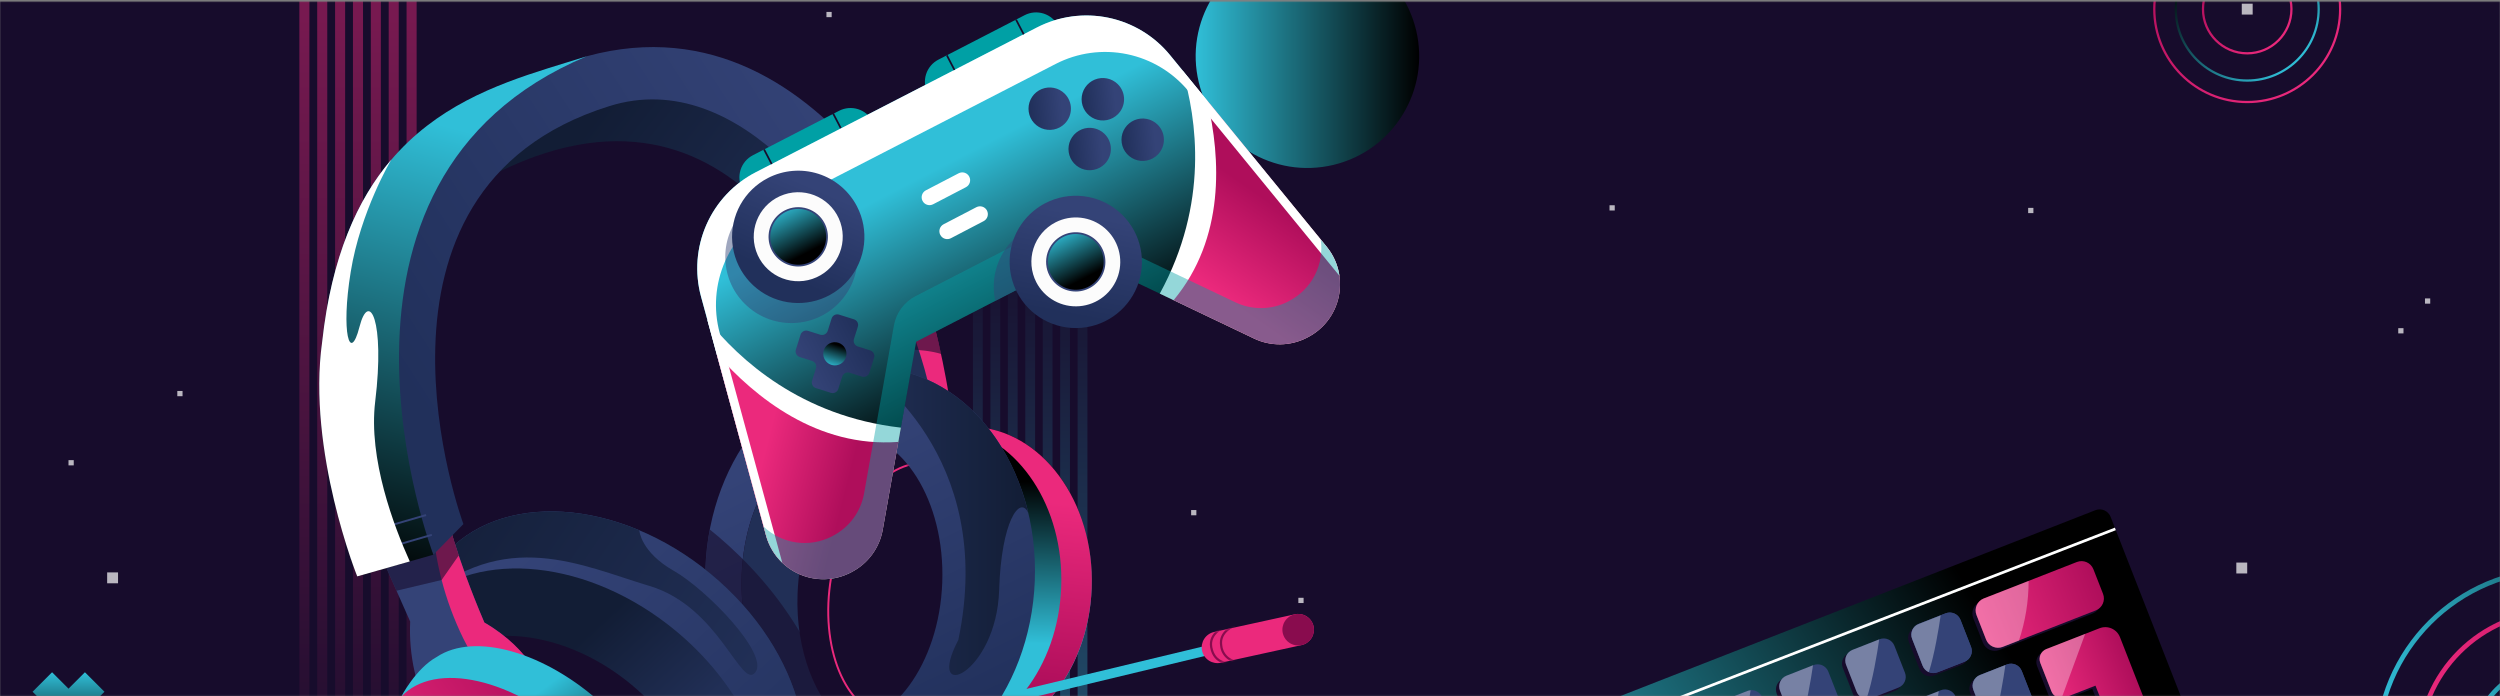 <svg width="1440" height="401" viewBox="0 0 1440 401" fill="none" xmlns="http://www.w3.org/2000/svg">
<rect x="0" y="0" width="1440" height="401" fill="#808080" stroke="none"/>
<mask id="mask0_5338_4606" style="mask-type:alpha" maskUnits="userSpaceOnUse" x="0" y="0" width="1440" height="401">
<rect y="0.938" width="1440" height="400" fill="#D9D9D9"/>
</mask>
<g mask="url(#mask0_5338_4606)">
<rect y="0.938" width="1440" height="400" fill="#3D2487"/>
<path d="M1464.6 -116.969H-14.723V594.245H1464.6V-116.969Z" fill="#170C2C"/>
<g opacity="0.7">
<path d="M1294.39 324.043H1288.12V330.316H1294.39V324.043Z" fill="white"/>
<path d="M1297.54 2.117H1291.26V8.39H1297.54V2.117Z" fill="white"/>
<path d="M1384.41 189.027H1381.39V192.043H1384.41V189.027Z" fill="white"/>
<path d="M1399.81 171.891H1396.79V174.906H1399.81V171.891Z" fill="white"/>
<path d="M1165.95 371.551H1162.93V374.566H1165.95V371.551Z" fill="white"/>
<path d="M930.096 118.23H927.08V121.246H930.096V118.23Z" fill="white"/>
<path d="M479.044 6.867H476.029V9.883H479.044V6.867Z" fill="white"/>
<path d="M105.145 225.199H102.129V228.215H105.145V225.199Z" fill="white"/>
<path d="M416.657 329.68H413.641V332.695H416.657V329.68Z" fill="white"/>
<path d="M683.76 119.145H680.744V122.16H683.76V119.145Z" fill="white"/>
<path d="M750.87 344.332H747.855V347.348H750.87V344.332Z" fill="white"/>
<path d="M689.108 293.785H686.093V296.801H689.108V293.785Z" fill="white"/>
<path d="M1171.24 119.738H1168.22V122.754H1171.24V119.738Z" fill="white"/>
<path d="M42.473 265.043H39.457V268.059H42.473V265.043Z" fill="white"/>
<path d="M67.991 329.703H61.718V335.976H67.991V329.703Z" fill="white"/>
<path d="M436.727 377.895H430.454V384.167H436.727V377.895Z" fill="white"/>
<path d="M648.342 163.363H642.069V169.636H648.342V163.363Z" fill="white"/>
</g>
<g style="mix-blend-mode:color-dodge" opacity="0.45">
<path d="M239.977 -117.926H234.187V488.27H239.977V-117.926Z" fill="url(#paint0_linear_5338_4606)"/>
<path d="M229.678 -117.926H223.889V488.27H229.678V-117.926Z" fill="url(#paint1_linear_5338_4606)"/>
<path d="M219.38 -117.926H213.59V488.27H219.38V-117.926Z" fill="url(#paint2_linear_5338_4606)"/>
<path d="M209.096 -117.926H203.306V488.27H209.096V-117.926Z" fill="url(#paint3_linear_5338_4606)"/>
<path d="M198.797 -117.926H193.008V488.27H198.797V-117.926Z" fill="url(#paint4_linear_5338_4606)"/>
<path d="M188.499 -117.926H182.71V488.27H188.499V-117.926Z" fill="url(#paint5_linear_5338_4606)"/>
<path d="M178.215 -117.926H172.426V488.27H178.215V-117.926Z" fill="url(#paint6_linear_5338_4606)"/>
</g>
<path d="M768.161 94.957C802.719 86.628 823.982 51.862 815.654 17.303C807.325 -17.255 772.558 -38.518 738 -30.19C703.442 -21.861 682.178 12.906 690.507 47.464C698.836 82.022 733.602 103.286 768.161 94.957Z" fill="url(#paint7_linear_5338_4606)"/>
<g opacity="0.45">
<path d="M566.068 126.68H560.421V594.246H566.068V126.68Z" fill="url(#paint8_linear_5338_4606)"/>
<path d="M576.125 126.68H570.478V594.246H576.125V126.68Z" fill="url(#paint9_linear_5338_4606)"/>
<path d="M586.167 126.68H580.52V594.246H586.167V126.68Z" fill="url(#paint10_linear_5338_4606)"/>
<path d="M596.209 126.68H590.562V594.246H596.209V126.68Z" fill="url(#paint11_linear_5338_4606)"/>
<path d="M606.252 126.68H600.605V594.246H606.252V126.68Z" fill="url(#paint12_linear_5338_4606)"/>
<path d="M616.294 126.68H610.647V594.246H616.294V126.68Z" fill="url(#paint13_linear_5338_4606)"/>
<path d="M626.351 126.68H620.704V594.246H626.351V126.68Z" fill="url(#paint14_linear_5338_4606)"/>
</g>
<path d="M495.402 187.063C495.402 187.063 507.834 207.062 511.788 231.343L548.416 239.593C548.416 239.593 543.594 203.89 534.675 175.299C514.249 170.008 495.402 187.063 495.402 187.063Z" fill="#EB297C"/>
<path d="M495.402 187.056C495.402 187.056 507.834 207.056 511.788 231.337L537.392 237.112C535.529 216.757 525.799 190.74 519.299 175.094C505.686 177.754 495.402 187.056 495.402 187.056Z" fill="#212F56"/>
<path d="M628.822 338.773C630.669 288.876 599.875 247.23 560.042 245.756C520.209 244.281 486.42 283.536 484.573 333.434C482.726 383.331 513.52 424.977 553.353 426.451C593.186 427.926 626.975 388.671 628.822 338.773Z" fill="url(#paint15_linear_5338_4606)"/>
<path d="M560.038 245.748C557.098 245.649 554.154 245.773 551.233 246.117C586.722 252.86 612.966 291.948 611.259 338.12C609.552 384.292 580.492 421.318 544.604 425.443C547.491 425.996 550.415 426.334 553.352 426.453C593.18 427.875 626.963 388.673 628.812 338.774C630.661 288.876 599.866 247.227 560.038 245.748Z" fill="url(#paint16_linear_5338_4606)"/>
<path d="M596.047 334.405C598.476 268.775 557.972 213.999 505.578 212.06C453.184 210.12 408.741 261.751 406.311 327.381C403.882 393.011 444.386 447.787 496.78 449.727C549.174 451.666 593.617 400.035 596.047 334.405Z" fill="url(#paint17_linear_5338_4606)"/>
<path d="M542.741 335.578C544.477 288.663 520.015 249.674 488.103 248.493C456.191 247.312 428.913 284.386 427.177 331.3C425.44 378.214 449.902 417.204 481.814 418.385C513.726 419.566 541.004 382.492 542.741 335.578Z" fill="#170C2C"/>
<path d="M580.677 402.202L705.509 372.203" stroke="#30BFD8" stroke-width="5.58" stroke-miterlimit="10"/>
<path d="M749.69 371.589L703.205 381.759C700.852 382.264 698.395 381.819 696.368 380.522C694.341 379.225 692.908 377.18 692.38 374.832C691.872 372.477 692.317 370.016 693.618 367.988C694.918 365.959 696.969 364.528 699.321 364.007L745.806 353.837C748.158 353.325 750.617 353.767 752.644 355.065C754.671 356.364 756.099 358.413 756.617 360.764C757.122 363.117 756.677 365.574 755.38 367.601C754.082 369.628 752.038 371.061 749.69 371.589Z" fill="#EB297C"/>
<path d="M738.865 364.645C739.247 366.402 740.141 368.006 741.435 369.255C742.729 370.504 744.364 371.34 746.134 371.659C747.904 371.978 749.728 371.765 751.377 371.047C753.025 370.329 754.424 369.138 755.395 367.625C756.367 366.112 756.868 364.345 756.835 362.547C756.802 360.749 756.236 359.002 755.209 357.525C754.183 356.049 752.742 354.91 751.068 354.253C749.394 353.596 747.563 353.451 745.806 353.835C743.455 354.352 741.404 355.78 740.103 357.806C738.802 359.832 738.357 362.291 738.865 364.645Z" fill="#890C4E"/>
<path d="M459.386 342.031C461.022 297.822 485.346 262.375 514.861 259.417C507.449 252.849 498.024 248.997 488.134 248.492C456.228 247.312 428.946 284.38 427.211 331.306C425.476 378.232 449.97 417.206 481.846 418.387C483.674 418.454 485.504 418.392 487.323 418.202C469.571 403.252 458.177 374.548 459.386 342.031Z" fill="#212F56"/>
<g style="mix-blend-mode:multiply" opacity="0.59">
<path d="M406.316 327.376C404.04 388.726 439.273 440.573 486.654 448.681C482.472 375.525 437.595 328.087 408.862 305.016C407.45 312.394 406.598 319.869 406.316 327.376Z" fill="#170C2C"/>
</g>
<path d="M447.308 481.08C479.611 442.144 462.681 374.809 409.494 330.684C356.307 286.558 287.004 282.352 254.701 321.288C222.398 360.225 239.328 427.56 292.515 471.685C345.702 515.81 415.005 520.017 447.308 481.08Z" fill="url(#paint18_linear_5338_4606)"/>
<path d="M363.742 394.387C322.207 359.936 268.084 356.65 242.836 387.062C242.025 388.043 241.243 389.053 240.517 390.077C246.506 418.682 264.457 448.397 292.493 471.639C325.294 498.85 364.226 510.87 396.828 506.944C417.041 476.034 403.144 427.075 363.742 394.387Z" fill="#170C2C"/>
<path d="M409.488 330.637C356.289 286.542 286.988 282.275 254.685 321.249C248.453 328.834 243.896 337.652 241.314 347.123C275.794 315.83 339.661 322.231 389.417 363.51C432.09 398.957 451.449 449.367 440.625 488.029C443.022 485.859 445.261 483.52 447.324 481.031C479.613 442.099 462.672 374.761 409.488 330.637Z" fill="url(#paint19_linear_5338_4606)"/>
<path d="M435.091 387.264C443.142 376.795 406.97 339.528 388.066 328.774C369.161 318.021 368.251 305.731 368.237 305.446C324.526 287.069 279.065 291.862 254.684 321.249C248.524 328.738 243.995 337.429 241.385 346.768C290.572 303.114 335.194 325.872 374.14 337.522C414.366 349.47 427.026 397.748 435.091 387.264Z" fill="url(#paint20_linear_5338_4606)"/>
<path d="M218.327 317.638L236.264 357.992C235.377 377.375 239.679 396.643 248.725 413.809L312.99 395.971C312.99 395.971 306.518 374.493 278.994 358.576C262.451 319.957 256.505 293.812 256.505 293.812L218.327 317.638Z" fill="#344377"/>
<path d="M278.994 358.583C262.451 319.965 256.506 293.82 256.506 293.82L248.924 298.557C250.155 322.536 256.227 346.018 266.776 367.587C273.005 380.158 280.9 391.832 290.246 402.295L313.004 395.979C313.004 395.979 306.518 374.486 278.994 358.583Z" fill="#EB297C"/>
<path d="M347.825 406.354C314.199 375.331 273.233 363.98 251.598 378.375C239.451 385.046 231.058 401.362 231.058 401.362C231.058 401.362 233.163 404.534 237.374 410.081C238.256 432.157 252.679 459.866 277.444 482.625C302.208 505.384 330.799 517.574 352.832 516.763C356.531 519.267 360.324 521.751 364.212 524.217C370.098 517.947 375.562 511.294 380.57 504.303C381.321 503.356 382.019 502.368 382.661 501.344C382.708 501.291 382.75 501.233 382.789 501.173C396.558 478.685 382.035 437.918 347.825 406.354Z" fill="url(#paint21_linear_5338_4606)"/>
<path d="M364.198 524.266C383.643 503.193 369.598 458.604 332.828 424.673C296.057 390.742 250.485 380.318 231.039 401.391C211.594 422.464 225.639 467.053 262.409 500.984C299.18 534.915 344.752 545.339 364.198 524.266Z" fill="url(#paint22_linear_5338_4606)"/>
<g style="mix-blend-mode:multiply" opacity="0.59">
<path d="M534.675 175.299C514.249 170.008 495.402 187.063 495.402 187.063C498.281 191.879 500.832 196.883 503.04 202.041C514.335 201.003 530.579 200.42 542.1 203.862C540.024 194.573 537.563 184.574 534.675 175.299Z" fill="#170C2C"/>
</g>
<path d="M345.377 512.22C358.802 497.671 346.86 464.814 318.703 438.831C290.546 412.849 256.837 403.581 243.412 418.129C229.987 432.678 241.929 465.535 270.085 491.518C298.242 517.5 331.951 526.769 345.377 512.22Z" fill="white"/>
<mask id="mask1_5338_4606" style="mask-type:luminance" maskUnits="userSpaceOnUse" x="427" y="248" width="116" height="171">
<path d="M542.741 335.574C544.478 288.66 520.016 249.67 488.103 248.489C456.191 247.308 428.913 284.382 427.177 331.296C425.44 378.211 449.902 417.2 481.814 418.381C513.726 419.562 541.004 382.488 542.741 335.574Z" fill="white"/>
</mask>
<g mask="url(#mask1_5338_4606)">
<path d="M570.309 348.049C577.207 307.61 562.302 271.331 537.018 267.018C511.734 262.705 485.645 291.992 478.747 332.431C471.85 372.87 486.755 409.149 512.039 413.461C537.323 417.774 563.412 388.488 570.309 348.049Z" stroke="#EB297C" stroke-width="1.12" stroke-miterlimit="10"/>
</g>
<g style="mix-blend-mode:multiply" opacity="0.59">
<path d="M218.327 317.632L228.384 340.263L254.372 334.075L264.073 320.178L264.3 320.036C258.795 303.635 256.576 293.863 256.576 293.863L218.327 317.632Z" fill="#170C2C"/>
</g>
<path d="M511.575 189.109L486.74 196.577C486.74 196.577 433.342 27.82 287.984 98.728C281.256 84.717 336.005 33.112 396.927 48.588C457.85 64.064 510.281 139.111 511.575 189.109Z" fill="url(#paint23_linear_5338_4606)"/>
<path d="M249.607 319.514L266.918 301.876C266.918 301.876 195.796 109.663 350.841 61.173C426.457 37.205 492.856 128.397 511.575 189.106L552.299 184.241C552.299 184.241 481.704 -6.663 338.039 32.383C297.955 47.205 155.798 98.426 249.607 319.514Z" fill="url(#paint24_linear_5338_4606)"/>
<path d="M249.607 319.518C249.607 319.518 167.462 103.75 338.039 32.387C281.313 50.409 199.936 66.383 185.655 196.99C176.807 259.918 205.754 332.007 205.754 332.007L249.607 319.518Z" fill="url(#paint25_linear_5338_4606)"/>
<path d="M505.587 212.075C502.855 211.977 500.12 212.03 497.393 212.232C498.816 213.156 574.432 261.604 552 368.599C532.328 406.123 574.02 388.513 575.513 339.781C576.722 300.351 587.433 285.06 592.269 295.358C581.146 248.333 547.136 213.597 505.587 212.075Z" fill="url(#paint26_linear_5338_4606)"/>
<path d="M594.702 308.276L594.574 307.395C594.617 307.707 594.645 308.006 594.702 308.276Z" fill="#212F56"/>
<path d="M201.998 321.632L248.725 308.062" stroke="#344377" stroke-width="1.12" stroke-miterlimit="10"/>
<path d="M198.684 310.238L245.41 296.668" stroke="#344377" stroke-width="1.12" stroke-miterlimit="10"/>
<path d="M500.011 179.729L548.217 173.086" stroke="#212F56" stroke-width="1.12" stroke-miterlimit="10"/>
<path d="M494.734 168.807L542.954 162.164" stroke="#212F56" stroke-width="1.12" stroke-miterlimit="10"/>
<mask id="mask2_5338_4606" style="mask-type:luminance" maskUnits="userSpaceOnUse" x="691" y="353" width="66" height="30">
<path d="M745.807 353.843L699.336 364.014C698.142 364.24 697.006 364.704 695.995 365.377C694.984 366.05 694.118 366.919 693.448 367.933C692.779 368.946 692.319 370.084 692.096 371.278C691.874 372.472 691.893 373.699 692.152 374.886C692.412 376.072 692.907 377.195 693.608 378.187C694.309 379.18 695.201 380.021 696.233 380.663C697.265 381.304 698.414 381.732 699.614 381.921C700.814 382.111 702.04 382.058 703.219 381.766L749.704 371.595C752.001 371.026 753.986 369.582 755.236 367.572C756.486 365.562 756.902 363.143 756.396 360.831C755.89 358.518 754.502 356.494 752.527 355.189C750.552 353.885 748.146 353.402 745.821 353.843H745.807Z" fill="white"/>
</mask>
<g mask="url(#mask2_5338_4606)">
<path d="M705.566 360.992C705.566 360.992 696.192 364.463 697.672 372.841C699.45 382.798 708.525 382.058 708.525 382.058" stroke="#890C4E" stroke-width="1.29" stroke-miterlimit="10"/>
<path d="M711.313 360.172C711.313 360.172 701.939 363.643 703.433 372.021C703.713 374.656 704.996 377.083 707.017 378.799C709.037 380.515 711.639 381.388 714.286 381.238" stroke="#890C4E" stroke-width="1.29" stroke-miterlimit="10"/>
</g>
<g style="mix-blend-mode:overlay">
<path d="M225.383 91.957C205.867 114.858 190.96 147.787 185.555 196.989C176.807 259.917 205.753 332.006 205.753 332.006L236.037 323.386C226.933 303.273 212.069 264.27 216.123 231.213C221.813 184.344 212.538 166.891 207.048 188.312C201.557 209.734 196.308 191.555 202.012 156.606C207.631 121.871 225.184 92.298 225.383 91.957Z" fill="white"/>
</g>
<path d="M534.334 53.688C536.08 57.073 539.098 59.626 542.726 60.786C546.353 61.947 550.293 61.619 553.679 59.876L603.336 34.272C606.724 32.529 609.28 29.511 610.443 25.884C611.606 22.256 611.281 18.315 609.538 14.927C608.675 13.249 607.49 11.759 606.05 10.54C604.611 9.321 602.945 8.398 601.148 7.823C599.352 7.248 597.459 7.033 595.579 7.191C593.7 7.348 591.869 7.874 590.193 8.739L540.536 34.343C537.149 36.086 534.592 39.103 533.429 42.731C532.266 46.359 532.592 50.3 534.334 53.688Z" fill="#00A0A5"/>
<path d="M502.685 69.992C504.428 73.38 504.753 77.321 503.59 80.949C502.427 84.577 499.871 87.594 496.483 89.337L446.826 114.941C443.44 116.681 439.501 117.006 435.875 115.846C432.248 114.686 429.23 112.136 427.481 108.753C425.739 105.366 425.414 101.424 426.577 97.797C427.74 94.169 430.296 91.152 433.683 89.408L483.34 63.805C486.726 62.061 490.666 61.734 494.294 62.894C497.921 64.054 500.939 66.607 502.685 69.992Z" fill="#00A0A5"/>
<path d="M764.127 142.12L673.96 31.811C664.935 20.767 652.393 13.156 638.429 10.251C624.466 7.346 609.929 9.323 597.248 15.851L516.312 57.529L435.362 99.206C422.68 105.731 412.624 116.414 406.876 129.466C401.127 142.519 400.036 157.149 403.784 170.91L441.194 308.374C442.531 313.297 444.952 317.859 448.28 321.726C451.607 325.592 455.757 328.666 460.426 330.723C465.095 332.779 470.164 333.765 475.264 333.61C480.363 333.454 485.363 332.161 489.898 329.824L490.424 329.554C495.109 327.141 499.175 323.679 502.303 319.438C505.431 315.197 507.539 310.291 508.46 305.102L527.677 196.784L575.357 172.247L623.037 147.696L722.365 195.006C727.124 197.27 732.342 198.405 737.611 198.323C742.881 198.242 748.061 196.946 752.748 194.537L753.288 194.252C757.828 191.918 761.788 188.598 764.879 184.536C767.97 180.473 770.113 175.771 771.152 170.774C772.191 165.776 772.1 160.609 770.884 155.651C769.669 150.694 767.36 146.071 764.127 142.12Z" fill="url(#paint27_linear_5338_4606)"/>
<path d="M666.833 89.122C665.124 90.83 662.947 91.993 660.577 92.465C658.207 92.936 655.75 92.694 653.518 91.769C651.285 90.844 649.377 89.278 648.035 87.268C646.692 85.259 645.976 82.897 645.976 80.48C645.976 78.064 646.692 75.702 648.035 73.692C649.377 71.683 651.285 70.117 653.518 69.192C655.75 68.267 658.207 68.025 660.577 68.496C662.947 68.967 665.124 70.131 666.833 71.839C667.97 72.973 668.872 74.32 669.487 75.802C670.102 77.285 670.419 78.875 670.419 80.48C670.419 82.086 670.102 83.675 669.487 85.158C668.872 86.641 667.97 87.988 666.833 89.122Z" fill="url(#paint28_linear_5338_4606)"/>
<path d="M636.294 94.481C634.585 96.189 632.408 97.353 630.038 97.824C627.668 98.295 625.211 98.053 622.979 97.128C620.746 96.203 618.838 94.637 617.496 92.628C616.153 90.618 615.437 88.256 615.437 85.84C615.437 83.423 616.153 81.061 617.496 79.052C618.838 77.043 620.746 75.477 622.979 74.552C625.211 73.627 627.668 73.384 630.038 73.856C632.408 74.327 634.585 75.49 636.294 77.198C637.429 78.333 638.329 79.68 638.944 81.163C639.558 82.646 639.874 84.235 639.874 85.84C639.874 87.445 639.558 89.034 638.944 90.516C638.329 91.999 637.429 93.346 636.294 94.481Z" fill="url(#paint29_linear_5338_4606)"/>
<path d="M643.861 65.836C642.148 67.541 639.969 68.701 637.597 69.168C635.226 69.636 632.769 69.39 630.537 68.463C628.305 67.535 626.398 65.967 625.056 63.957C623.714 61.946 622.998 59.584 622.998 57.166C622.998 54.749 623.714 52.386 625.056 50.376C626.398 48.366 628.305 46.798 630.537 45.87C632.769 44.943 635.226 44.697 637.597 45.165C639.969 45.632 642.148 46.792 643.861 48.497C645.005 49.633 645.913 50.983 646.532 52.471C647.151 53.959 647.47 55.555 647.47 57.166C647.47 58.778 647.151 60.374 646.532 61.862C645.913 63.35 645.005 64.701 643.861 65.836Z" fill="url(#paint30_linear_5338_4606)"/>
<path d="M613.265 71.254C611.555 72.96 609.378 74.121 607.008 74.591C604.639 75.061 602.183 74.817 599.952 73.892C597.721 72.966 595.814 71.4 594.472 69.391C593.131 67.382 592.415 65.021 592.415 62.605C592.415 60.19 593.131 57.828 594.472 55.82C595.814 53.811 597.721 52.245 599.952 51.319C602.183 50.394 604.639 50.15 607.008 50.62C609.378 51.089 611.555 52.251 613.265 53.957C614.404 55.091 615.307 56.439 615.924 57.923C616.541 59.407 616.858 60.998 616.858 62.605C616.858 64.213 616.541 65.804 615.924 67.288C615.307 68.772 614.404 70.12 613.265 71.254Z" fill="url(#paint31_linear_5338_4606)"/>
<path d="M407.369 184.086L441.194 308.378C442.531 313.301 444.952 317.863 448.28 321.73C451.608 325.596 455.758 328.67 460.426 330.727C465.095 332.783 470.165 333.769 475.264 333.614C480.363 333.458 485.363 332.165 489.898 329.828L490.424 329.558C495.11 327.145 499.175 323.683 502.303 319.442C505.432 315.201 507.539 310.295 508.461 305.106L518.887 246.317C461.35 239.788 425.704 207.087 407.369 184.086Z" fill="white"/>
<path d="M668.042 169.096L722.365 195.012C727.124 197.276 732.342 198.411 737.611 198.33C742.881 198.248 748.061 196.952 752.748 194.543L753.288 194.259C757.823 191.923 761.779 188.605 764.867 184.545C767.955 180.485 770.096 175.786 771.135 170.792C772.174 165.798 772.084 160.635 770.872 155.681C769.659 150.726 767.355 146.105 764.127 142.155L680.958 40.395C689.478 68.587 696.349 117.348 668.042 169.096Z" fill="white"/>
<path d="M547.69 137.232C547.161 137.505 546.583 137.67 545.989 137.72C545.396 137.769 544.798 137.7 544.231 137.518C543.665 137.335 543.139 137.043 542.686 136.657C542.232 136.271 541.859 135.799 541.588 135.269C541.314 134.741 541.147 134.165 541.096 133.572C541.044 132.98 541.111 132.383 541.29 131.816C541.47 131.25 541.76 130.724 542.143 130.269C542.526 129.814 542.995 129.44 543.523 129.166L562.398 119.337C562.926 119.063 563.502 118.896 564.095 118.845C564.687 118.794 565.284 118.86 565.85 119.04C566.417 119.219 566.943 119.509 567.398 119.892C567.852 120.275 568.227 120.744 568.5 121.272C569.051 122.337 569.158 123.576 568.799 124.719C568.439 125.862 567.641 126.817 566.58 127.374L547.69 137.232Z" fill="white"/>
<path d="M537.478 117.657C536.95 117.931 536.374 118.098 535.781 118.149C535.189 118.2 534.592 118.134 534.026 117.955C533.459 117.775 532.933 117.485 532.478 117.102C532.024 116.719 531.649 116.25 531.376 115.722C531.101 115.195 530.934 114.618 530.883 114.026C530.832 113.433 530.898 112.837 531.078 112.27C531.257 111.703 531.547 111.178 531.93 110.723C532.313 110.268 532.782 109.893 533.31 109.62L552.186 99.805C552.712 99.531 553.288 99.362 553.88 99.31C554.472 99.258 555.068 99.323 555.634 99.502C556.201 99.68 556.727 99.968 557.182 100.35C557.638 100.731 558.013 101.199 558.288 101.726C558.562 102.252 558.731 102.828 558.783 103.42C558.835 104.012 558.77 104.608 558.592 105.174C558.413 105.741 558.125 106.267 557.744 106.722C557.362 107.178 556.894 107.553 556.368 107.828L537.478 117.657Z" fill="white"/>
<path d="M676.008 172.902L722.365 195.007C727.124 197.27 732.342 198.406 737.611 198.324C742.881 198.243 748.061 196.947 752.748 194.538L753.289 194.253C759.619 190.996 764.776 185.847 768.042 179.521C771.308 173.196 772.52 166.009 771.51 158.963C771.41 158.223 771.282 157.54 771.126 156.772C770.657 154.567 769.971 152.413 769.078 150.343L768.978 150.115C768.722 149.546 768.452 148.977 768.167 148.408C768.082 148.223 767.982 148.053 767.897 147.882C767.641 147.412 767.385 146.943 767.115 146.459L766.745 145.862C766.474 145.407 766.176 144.966 765.877 144.525C765.749 144.34 765.635 144.155 765.507 143.984C765.066 143.373 764.611 142.775 764.085 142.178L760.699 138.053L695.424 58.184C703.176 91.17 705.708 137.143 676.008 172.902Z" fill="url(#paint32_linear_5338_4606)"/>
<path d="M517.436 254.541L508.46 305.109C507.538 310.298 505.431 315.204 502.303 319.445C499.174 323.686 495.109 327.148 490.424 329.56L489.898 329.83C483.565 333.093 476.372 334.299 469.322 333.279C462.272 332.259 455.715 329.064 450.567 324.141C450.041 323.629 449.515 323.102 449.017 322.562C447.481 320.906 446.123 319.094 444.963 317.157L444.835 316.957C444.508 316.403 444.209 315.862 443.91 315.293C443.825 315.123 443.74 314.938 443.64 314.767C443.413 314.298 443.185 313.814 442.972 313.344C442.872 313.131 442.772 312.918 442.687 312.704C442.488 312.221 442.289 311.723 442.118 311.282C442.033 311.069 441.962 310.869 441.891 310.656C441.635 309.945 441.421 309.234 441.222 308.494L439.8 303.359L412.773 203.789C435.091 229.151 471.065 257.955 517.436 254.541Z" fill="url(#paint33_linear_5338_4606)"/>
<g style="mix-blend-mode:overlay">
<path d="M414.58 191.905C410.834 178.146 411.924 163.517 417.67 150.466C423.415 137.414 433.466 126.73 446.144 120.2L527.08 78.523L608.03 36.846C620.709 30.305 635.25 28.317 649.219 31.215C663.188 34.112 675.739 41.719 684.77 52.763L771.538 158.89C770.655 152.718 768.102 146.905 764.156 142.077L673.988 31.768C664.964 20.724 652.421 13.113 638.458 10.208C624.494 7.303 609.957 9.28 597.277 15.808L516.341 57.486L435.39 99.163C422.708 105.688 412.652 116.371 406.904 129.423C401.156 142.476 400.064 157.106 403.812 170.867L441.222 308.331C442.836 314.351 446.08 319.809 450.596 324.105L414.58 191.905Z" fill="white"/>
</g>
<g style="mix-blend-mode:multiply" opacity="0.42">
<path d="M760.742 137.993C761.769 145.049 760.567 152.251 757.302 158.59C754.038 164.93 748.875 170.092 742.535 173.355L742.008 173.668C737.32 176.08 732.137 177.378 726.865 177.459C721.592 177.541 716.372 176.404 711.611 174.137L612.297 126.855L564.617 151.392L527.35 170.581C524.11 172.25 521.3 174.644 519.139 177.578C516.978 180.512 515.523 183.905 514.889 187.494L497.721 284.219C496.796 289.41 494.687 294.319 491.556 298.562C488.425 302.806 484.358 306.269 479.67 308.684L479.144 308.969C472.808 312.238 465.609 313.447 458.553 312.427C451.497 311.407 444.935 308.209 439.785 303.279L441.207 308.414C442.547 313.336 444.969 317.896 448.298 321.761C451.626 325.627 455.775 328.7 460.443 330.755C465.111 332.811 470.18 333.798 475.278 333.644C480.377 333.49 485.376 332.199 489.911 329.864L490.438 329.594C495.123 327.181 499.188 323.72 502.317 319.479C505.445 315.238 507.552 310.331 508.474 305.143L527.691 196.825L575.357 172.245L623.036 147.694L722.379 195.004C727.136 197.267 732.351 198.402 737.618 198.321C742.885 198.24 748.063 196.944 752.748 194.535L753.288 194.25C757.822 191.914 761.776 188.594 764.863 184.533C767.949 180.473 770.089 175.774 771.127 170.78C772.164 165.786 772.073 160.624 770.859 155.67C769.646 150.716 767.341 146.095 764.113 142.147L760.742 137.993Z" fill="#00A0A5"/>
</g>
<g style="mix-blend-mode:multiply" opacity="0.47">
<path d="M575.357 172.251L623.036 147.7L648.256 159.706C647.531 154.63 645.789 149.753 643.135 145.366C640.482 140.979 636.97 137.173 632.811 134.174C628.652 131.176 623.931 129.048 618.93 127.916C613.929 126.785 608.752 126.674 603.707 127.59C598.662 128.506 593.854 130.43 589.571 133.248C585.287 136.065 581.616 139.718 578.776 143.987C575.937 148.256 573.988 153.054 573.046 158.094C572.104 163.134 572.189 168.312 573.294 173.318L575.357 172.251Z" fill="#344377"/>
</g>
<path d="M585.769 168.307C589.22 175.006 594.58 180.532 601.171 184.186C607.762 187.839 615.289 189.457 622.799 188.833C630.309 188.209 637.466 185.373 643.364 180.683C649.262 175.992 653.637 169.658 655.936 162.481C658.235 155.304 658.354 147.607 656.279 140.362C654.204 133.118 650.027 126.651 644.276 121.78C638.526 116.909 631.461 113.853 623.974 112.997C616.486 112.141 608.913 113.524 602.212 116.972C593.225 121.6 586.444 129.608 583.361 139.234C580.277 148.861 581.143 159.319 585.769 168.307Z" fill="url(#paint34_linear_5338_4606)"/>
<path d="M596.921 162.597C599.243 167.094 602.846 170.802 607.275 173.253C611.704 175.703 616.76 176.786 621.804 176.365C626.848 175.943 631.654 174.036 635.614 170.884C639.575 167.732 642.512 163.477 644.055 158.656C645.599 153.836 645.678 148.666 644.285 143.8C642.891 138.934 640.087 134.591 636.225 131.318C632.364 128.045 627.619 125.99 622.591 125.413C617.562 124.836 612.476 125.762 607.973 128.075C604.978 129.613 602.316 131.727 600.139 134.295C597.962 136.864 596.313 139.836 595.286 143.043C594.26 146.25 593.876 149.627 594.156 152.983C594.437 156.338 595.376 159.605 596.921 162.597Z" fill="#FCFCFC"/>
<path d="M604.915 158.451C606.42 161.363 608.755 163.762 611.624 165.347C614.493 166.931 617.767 167.629 621.033 167.353C624.299 167.077 627.409 165.838 629.971 163.794C632.533 161.75 634.431 158.992 635.425 155.869C636.42 152.747 636.466 149.399 635.558 146.25C634.65 143.101 632.829 140.292 630.324 138.178C627.82 136.064 624.745 134.74 621.488 134.373C618.231 134.007 614.939 134.615 612.027 136.119C610.094 137.119 608.376 138.489 606.972 140.152C605.569 141.815 604.506 143.738 603.846 145.812C603.185 147.886 602.94 150.07 603.123 152.238C603.307 154.407 603.916 156.518 604.915 158.451Z" fill="url(#paint35_linear_5338_4606)"/>
<g style="mix-blend-mode:multiply" opacity="0.47">
<path d="M482.807 174.926C497.688 160.044 497.688 135.917 482.807 121.035C467.925 106.153 443.797 106.153 428.915 121.035C414.034 135.917 414.034 160.044 428.915 174.926C443.797 189.808 467.925 189.808 482.807 174.926Z" fill="#344377"/>
</g>
<path d="M604.915 158.451C606.42 161.363 608.755 163.762 611.624 165.347C614.493 166.931 617.767 167.629 621.033 167.353C624.299 167.077 627.409 165.838 629.971 163.794C632.533 161.75 634.431 158.992 635.425 155.869C636.42 152.747 636.466 149.399 635.558 146.25C634.65 143.101 632.829 140.292 630.324 138.178C627.82 136.064 624.745 134.74 621.488 134.373C618.231 134.007 614.939 134.615 612.027 136.119C610.094 137.119 608.376 138.489 606.972 140.152C605.569 141.815 604.506 143.738 603.846 145.812C603.185 147.886 602.94 150.07 603.123 152.238C603.307 154.407 603.916 156.518 604.915 158.451Z" stroke="#344377" stroke-width="1.02" stroke-miterlimit="10"/>
<path d="M440.098 86.066L444.494 94.501" stroke="#170C2C" stroke-width="1.02" stroke-miterlimit="10"/>
<path d="M479.869 65.32L484.265 73.755" stroke="#170C2C" stroke-width="1.02" stroke-miterlimit="10"/>
<path d="M545.386 31.867L549.782 40.288" stroke="#170C2C" stroke-width="1.02" stroke-miterlimit="10"/>
<path d="M585.257 11.332L589.652 19.767" stroke="#170C2C" stroke-width="1.02" stroke-miterlimit="10"/>
<path d="M547.136 59.878L498.901 85.055C497.932 85.552 496.807 85.646 495.768 85.319C494.73 84.991 493.863 84.268 493.354 83.305C492.857 82.336 492.762 81.211 493.09 80.172C493.417 79.134 494.141 78.267 495.103 77.758L543.267 52.652C544.233 52.147 545.36 52.046 546.4 52.371C547.44 52.697 548.309 53.422 548.814 54.387C549.299 55.342 549.395 56.447 549.082 57.471C548.769 58.495 548.071 59.358 547.136 59.878Z" fill="white"/>
<path d="M501.22 201.82L494.108 199.573C493.68 199.44 493.283 199.224 492.94 198.937C492.596 198.651 492.312 198.299 492.105 197.903C491.898 197.506 491.77 197.073 491.731 196.627C491.691 196.181 491.74 195.732 491.874 195.305L494.122 188.193C494.389 187.331 494.305 186.398 493.886 185.599C493.468 184.799 492.749 184.198 491.889 183.926L483.283 181.223C482.856 181.089 482.407 181.04 481.961 181.08C481.516 181.119 481.082 181.246 480.686 181.454C480.289 181.661 479.938 181.945 479.651 182.289C479.364 182.632 479.149 183.029 479.016 183.457L476.768 190.569C476.493 191.427 475.892 192.143 475.093 192.561C474.294 192.979 473.363 193.065 472.501 192.802L465.389 190.554C464.527 190.287 463.594 190.372 462.794 190.79C461.995 191.209 461.393 191.927 461.122 192.788L458.419 201.393C458.285 201.82 458.236 202.269 458.275 202.715C458.315 203.161 458.442 203.594 458.65 203.991C458.857 204.387 459.141 204.739 459.484 205.025C459.828 205.312 460.225 205.528 460.652 205.661L467.764 207.908C468.625 208.18 469.343 208.781 469.762 209.581C470.18 210.38 470.265 211.313 469.997 212.175L467.75 219.288C467.483 220.15 467.567 221.082 467.986 221.882C468.404 222.682 469.123 223.283 469.983 223.555L478.589 226.272C479.451 226.539 480.384 226.454 481.184 226.036C481.983 225.617 482.585 224.899 482.856 224.038L485.104 216.926C485.379 216.067 485.98 215.351 486.778 214.93C487.576 214.51 488.507 214.42 489.371 214.679L496.483 216.926C497.345 217.194 498.278 217.109 499.078 216.69C499.877 216.272 500.479 215.554 500.75 214.693L503.453 206.159C503.596 205.727 503.652 205.272 503.617 204.819C503.582 204.365 503.457 203.924 503.249 203.52C503.041 203.116 502.754 202.757 502.406 202.465C502.057 202.173 501.654 201.954 501.22 201.82Z" fill="url(#paint36_linear_5338_4606)"/>
<path d="M486.811 200.7C487.419 201.873 487.667 203.2 487.522 204.513C487.377 205.826 486.846 207.067 485.996 208.079C485.146 209.091 484.016 209.828 482.747 210.198C481.478 210.567 480.129 210.553 478.868 210.156C477.608 209.759 476.494 208.997 475.666 207.967C474.838 206.938 474.334 205.685 474.218 204.369C474.101 203.053 474.377 201.732 475.011 200.572C475.644 199.413 476.608 198.467 477.778 197.855C478.558 197.447 479.41 197.197 480.287 197.12C481.163 197.042 482.046 197.138 482.885 197.403C483.724 197.667 484.503 198.094 485.177 198.66C485.85 199.226 486.406 199.919 486.811 200.7Z" fill="url(#paint37_linear_5338_4606)"/>
<path d="M493.653 118.932C497.114 125.632 498.511 133.208 497.666 140.701C496.821 148.195 493.772 155.27 488.906 161.03C484.039 166.791 477.573 170.979 470.326 173.064C463.079 175.15 455.377 175.039 448.193 172.746C441.009 170.452 434.666 166.08 429.968 160.182C425.269 154.283 422.425 147.124 421.796 139.609C421.168 132.094 422.782 124.562 426.434 117.964C430.087 111.367 435.615 106.001 442.317 102.546C451.299 97.916 461.751 97.041 471.377 100.114C481.003 103.187 489.015 109.955 493.653 118.932Z" fill="url(#paint38_linear_5338_4606)"/>
<path d="M467.942 160.654C481.362 156.148 488.588 141.617 484.082 128.197C479.576 114.777 465.045 107.55 451.625 112.056C438.205 116.562 430.978 131.094 435.484 144.514C439.99 157.934 454.522 165.16 467.942 160.654Z" fill="#FCFCFC"/>
<path d="M474.507 128.794C476.016 131.708 476.627 135.004 476.262 138.265C475.897 141.526 474.573 144.606 472.458 147.114C470.342 149.623 467.53 151.447 464.378 152.357C461.225 153.267 457.873 153.221 454.746 152.225C451.62 151.229 448.859 149.328 446.813 146.763C444.767 144.197 443.528 141.083 443.252 137.813C442.977 134.543 443.678 131.265 445.266 128.394C446.854 125.522 449.259 123.187 452.175 121.682C456.08 119.667 460.625 119.285 464.812 120.618C468.999 121.951 472.486 124.892 474.507 128.794Z" fill="url(#paint39_linear_5338_4606)"/>
<path d="M474.507 128.794C476.016 131.708 476.627 135.004 476.262 138.265C475.897 141.526 474.573 144.606 472.458 147.114C470.342 149.623 467.53 151.447 464.378 152.357C461.225 153.267 457.873 153.221 454.746 152.225C451.62 151.229 448.859 149.328 446.813 146.763C444.767 144.197 443.528 141.083 443.252 137.813C442.977 134.543 443.678 131.265 445.266 128.394C446.854 125.522 449.259 123.187 452.175 121.682C456.08 119.667 460.625 119.285 464.812 120.618C468.999 121.951 472.486 124.892 474.507 128.794Z" stroke="#344377" stroke-width="1.02" stroke-miterlimit="10"/>
<path d="M1298.31 508.821L740.842 726.993L658.242 515.805C657.918 514.979 657.759 514.098 657.776 513.211C657.793 512.324 657.984 511.449 658.34 510.637C658.695 509.824 659.208 509.09 659.847 508.475C660.487 507.861 661.242 507.379 662.068 507.057L1206.96 293.863C1208.63 293.213 1210.49 293.252 1212.13 293.972C1213.77 294.693 1215.05 296.035 1215.71 297.704L1298.31 508.821Z" fill="url(#paint40_linear_5338_4606)"/>
<path d="M1004.62 399.776L989.093 405.85C985.684 407.184 984.002 411.029 985.336 414.438L991.41 429.963C992.744 433.372 996.59 435.054 999.999 433.721L1015.52 427.646C1018.93 426.312 1020.61 422.467 1019.28 419.058L1013.21 403.533C1011.87 400.124 1008.03 398.442 1004.62 399.776Z" fill="#170C2C"/>
<path d="M1042.68 384.897L1027.15 390.971C1023.74 392.305 1022.06 396.15 1023.39 399.56L1029.47 415.084C1030.8 418.493 1034.65 420.176 1038.06 418.842L1053.58 412.767C1056.99 411.433 1058.67 407.588 1057.34 404.179L1051.26 388.654C1049.93 385.245 1046.08 383.563 1042.68 384.897Z" fill="#170C2C"/>
<path d="M1080.72 370.022L1065.2 376.096C1061.79 377.43 1060.11 381.275 1061.44 384.685L1067.52 400.209C1068.85 403.618 1072.7 405.301 1076.1 403.967L1091.63 397.892C1095.04 396.558 1096.72 392.713 1095.39 389.304L1089.31 373.779C1087.98 370.37 1084.13 368.688 1080.72 370.022Z" fill="#170C2C"/>
<path d="M1116.05 399.412L1100.53 405.487C1097.12 406.821 1095.43 410.666 1096.77 414.075L1102.84 429.6C1104.18 433.009 1108.02 434.691 1111.43 433.357L1126.96 427.283C1130.36 425.949 1132.05 422.104 1130.71 418.694L1124.64 403.17C1123.3 399.761 1119.46 398.078 1116.05 399.412Z" fill="#170C2C"/>
<path d="M1154.11 384.557L1138.58 390.632C1135.17 391.965 1133.49 395.811 1134.82 399.22L1140.9 414.744C1142.23 418.153 1146.08 419.836 1149.49 418.502L1165.01 412.427C1168.42 411.093 1170.1 407.248 1168.77 403.839L1162.69 388.314C1161.36 384.905 1157.52 383.223 1154.11 384.557Z" fill="#170C2C"/>
<path d="M1118.8 355.127L1103.27 361.202C1099.86 362.536 1098.18 366.381 1099.51 369.79L1105.59 385.315C1106.92 388.724 1110.77 390.406 1114.18 389.072L1129.7 382.997C1133.11 381.663 1134.79 377.818 1133.46 374.409L1127.38 358.885C1126.05 355.475 1122.2 353.793 1118.8 355.127Z" fill="#170C2C"/>
<path d="M1194.42 325.535L1140.77 346.527C1136.99 348.007 1135.12 352.273 1136.6 356.055L1142.15 370.229C1143.63 374.011 1147.9 375.877 1151.68 374.398L1205.33 353.406C1209.11 351.926 1210.97 347.66 1209.49 343.878L1203.95 329.704C1202.47 325.922 1198.2 324.055 1194.42 325.535Z" fill="#170C2C"/>
<path d="M1173.36 383.651L1179.77 400.052C1180.37 401.572 1181.55 402.794 1183.04 403.45C1184.54 404.106 1186.23 404.142 1187.75 403.551L1205.14 396.752L1217.81 429.141C1218.28 430.34 1219.21 431.302 1220.39 431.817C1221.57 432.331 1222.91 432.356 1224.11 431.886L1236.76 426.95C1237.96 426.48 1238.92 425.553 1239.44 424.371C1239.96 423.189 1239.99 421.85 1239.52 420.649L1219.23 368.815C1218.8 367.707 1218.15 366.694 1217.33 365.836C1216.51 364.978 1215.52 364.29 1214.43 363.813C1213.34 363.336 1212.17 363.079 1210.98 363.056C1209.79 363.034 1208.61 363.246 1207.5 363.68L1176.86 375.657C1176.1 375.951 1175.41 376.391 1174.83 376.953C1174.24 377.514 1173.77 378.185 1173.45 378.928C1173.12 379.67 1172.95 380.47 1172.93 381.281C1172.92 382.091 1173.06 382.897 1173.36 383.651Z" fill="#170C2C"/>
<path d="M1006.48 397.967L990.952 404.042C987.543 405.376 985.861 409.221 987.195 412.63L993.27 428.154C994.604 431.564 998.449 433.246 1001.86 431.912L1017.38 425.837C1020.79 424.503 1022.47 420.658 1021.14 417.249L1015.07 401.724C1013.73 398.315 1009.89 396.633 1006.48 397.967Z" fill="#344377"/>
<path d="M1044.53 383.104L1029.01 389.178C1025.6 390.512 1023.92 394.357 1025.25 397.766L1031.33 413.291C1032.66 416.7 1036.51 418.383 1039.92 417.049L1055.44 410.974C1058.85 409.64 1060.53 405.795 1059.2 402.386L1053.12 386.861C1051.79 383.452 1047.94 381.77 1044.53 383.104Z" fill="#344377"/>
<path d="M1082.59 368.201L1067.07 374.276C1063.66 375.61 1061.98 379.455 1063.31 382.864L1069.38 398.389C1070.72 401.798 1074.56 403.48 1077.97 402.146L1093.5 396.072C1096.91 394.738 1098.59 390.893 1097.26 387.483L1091.18 371.959C1089.85 368.55 1086 366.867 1082.59 368.201Z" fill="#344377"/>
<path d="M1117.9 397.576L1102.38 403.651C1098.97 404.985 1097.29 408.83 1098.62 412.239L1104.7 427.764C1106.03 431.173 1109.88 432.855 1113.29 431.521L1128.81 425.447C1132.22 424.113 1133.9 420.268 1132.57 416.858L1126.49 401.334C1125.16 397.925 1121.31 396.242 1117.9 397.576Z" fill="#344377"/>
<path d="M1155.95 382.74L1140.42 388.815C1137.01 390.149 1135.33 393.994 1136.67 397.403L1142.74 412.928C1144.07 416.337 1147.92 418.019 1151.33 416.685L1166.85 410.611C1170.26 409.277 1171.94 405.432 1170.61 402.023L1164.54 386.498C1163.2 383.089 1159.36 381.406 1155.95 382.74Z" fill="#344377"/>
<path d="M1155.95 382.74L1140.42 388.815C1137.01 390.149 1135.33 393.994 1136.67 397.403L1142.74 412.928C1144.07 416.337 1147.92 418.019 1151.33 416.685L1166.85 410.611C1170.26 409.277 1171.94 405.432 1170.61 402.023L1164.54 386.498C1163.2 383.089 1159.36 381.406 1155.95 382.74Z" fill="#344377"/>
<path d="M1120.65 353.291L1105.13 359.366C1101.72 360.7 1100.03 364.545 1101.37 367.954L1107.44 383.479C1108.78 386.888 1112.62 388.57 1116.03 387.236L1131.56 381.161C1134.96 379.827 1136.65 375.982 1135.31 372.573L1129.24 357.049C1127.9 353.639 1124.06 351.957 1120.65 353.291Z" fill="#344377"/>
<path d="M1120.65 353.291L1105.13 359.366C1101.72 360.7 1100.03 364.545 1101.37 367.954L1107.44 383.479C1108.78 386.888 1112.62 388.57 1116.03 387.236L1131.56 381.161C1134.96 379.827 1136.65 375.982 1135.31 372.573L1129.24 357.049C1127.9 353.639 1124.06 351.957 1120.65 353.291Z" fill="#344377"/>
<path d="M1196.28 323.711L1142.63 344.703C1138.85 346.183 1136.98 350.449 1138.46 354.231L1144.01 368.405C1145.49 372.187 1149.75 374.053 1153.53 372.573L1207.18 351.581C1210.96 350.101 1212.83 345.836 1211.35 342.053L1205.8 327.88C1204.32 324.098 1200.06 322.231 1196.28 323.711Z" fill="url(#paint41_linear_5338_4606)"/>
<path d="M1175.22 381.831L1181.64 398.231C1181.93 398.985 1182.37 399.674 1182.93 400.258C1183.49 400.842 1184.16 401.309 1184.9 401.634C1185.64 401.959 1186.44 402.135 1187.25 402.152C1188.06 402.168 1188.86 402.025 1189.62 401.731L1207 394.931L1219.67 427.32C1220.15 428.519 1221.07 429.482 1222.26 429.999C1223.44 430.516 1224.77 430.545 1225.98 430.08L1238.62 425.129C1239.82 424.657 1240.78 423.729 1241.3 422.548C1241.82 421.367 1241.85 420.03 1241.38 418.828L1221.1 366.995C1220.22 364.758 1218.49 362.961 1216.29 361.998C1214.09 361.035 1211.6 360.986 1209.36 361.86L1178.69 373.851C1177.18 374.45 1175.96 375.627 1175.31 377.123C1174.66 378.619 1174.63 380.312 1175.22 381.831Z" fill="url(#paint42_linear_5338_4606)"/>
<path d="M660.191 520.857L1218.45 304.648" stroke="white" stroke-width="1.58" stroke-miterlimit="10"/>
<g style="mix-blend-mode:overlay" opacity="0.33">
<path d="M1008.34 397.621C1007.71 397.663 1007.08 397.797 1006.48 398.019L990.934 404.107C989.31 404.749 988.005 406.005 987.302 407.603C986.599 409.201 986.554 411.012 987.178 412.642L993.267 428.289C993.834 429.734 994.892 430.933 996.254 431.677C997.617 432.42 999.198 432.661 1000.72 432.357C1004.42 422.286 1007.14 405.857 1008.34 397.621Z" fill="white"/>
</g>
<g style="mix-blend-mode:overlay" opacity="0.33">
<path d="M1029.01 389.211C1027.39 389.849 1026.08 391.104 1025.37 392.703C1024.67 394.301 1024.62 396.113 1025.24 397.745L1031.32 413.278C1031.77 414.426 1032.53 415.424 1033.53 416.16C1034.52 416.896 1035.69 417.342 1036.92 417.446C1040.53 407.162 1043.15 391.003 1044.29 383.18L1029.01 389.211Z" fill="white"/>
</g>
<g style="mix-blend-mode:overlay" opacity="0.33">
<path d="M1067.06 374.32C1065.44 374.958 1064.13 376.214 1063.42 377.813C1062.72 379.412 1062.68 381.225 1063.31 382.855L1069.38 398.416C1069.84 399.578 1070.62 400.588 1071.62 401.328C1072.63 402.068 1073.82 402.508 1075.07 402.598C1078.68 392.243 1081.3 376.013 1082.42 368.289L1067.06 374.32Z" fill="white"/>
</g>
<g style="mix-blend-mode:overlay" opacity="0.33">
<path d="M1105.13 359.432C1103.5 360.073 1102.2 361.329 1101.49 362.927C1100.79 364.525 1100.75 366.336 1101.37 367.966L1107.44 383.485C1107.76 384.307 1108.24 385.056 1108.86 385.689C1109.47 386.322 1110.2 386.825 1111.01 387.169C1114.36 376.728 1116.78 361.665 1117.83 354.453L1105.13 359.432Z" fill="white"/>
</g>
<g style="mix-blend-mode:overlay" opacity="0.33">
<path d="M1102.38 403.719C1100.76 404.361 1099.45 405.616 1098.75 407.213C1098.04 408.81 1097.99 410.621 1098.61 412.254L1104.73 427.829C1105.13 428.867 1105.79 429.786 1106.65 430.5C1107.5 431.214 1108.53 431.699 1109.62 431.912C1113.13 421.329 1115.67 405.426 1116.73 398.129L1102.38 403.719Z" fill="white"/>
</g>
<g style="mix-blend-mode:overlay" opacity="0.33">
<path d="M1140.43 388.828C1138.81 389.473 1137.51 390.729 1136.8 392.326C1136.1 393.923 1136.05 395.732 1136.68 397.363L1142.75 412.896C1143.19 413.999 1143.92 414.963 1144.86 415.689C1145.8 416.414 1146.92 416.874 1148.1 417.021C1151.64 406.025 1154.16 389.781 1155.11 383.039L1140.43 388.828Z" fill="white"/>
</g>
<g style="mix-blend-mode:overlay" opacity="0.33">
<path d="M1168.48 334.637L1142.64 344.75C1141.74 345.102 1140.91 345.628 1140.22 346.297C1139.52 346.967 1138.96 347.767 1138.58 348.652C1138.19 349.537 1137.98 350.49 1137.96 351.455C1137.94 352.421 1138.12 353.381 1138.47 354.28L1144.01 368.505C1144.73 370.319 1146.13 371.776 1147.92 372.557C1149.71 373.339 1151.73 373.38 1153.55 372.672L1162.9 369.003C1166.61 357.925 1168.49 346.318 1168.48 334.637Z" fill="white"/>
</g>
<g style="mix-blend-mode:overlay" opacity="0.33">
<path d="M1178.69 373.854C1177.94 374.148 1177.25 374.587 1176.67 375.148C1176.08 375.708 1175.62 376.378 1175.29 377.119C1174.97 377.86 1174.79 378.657 1174.77 379.466C1174.76 380.275 1174.9 381.08 1175.19 381.834L1181.61 398.234C1182.07 399.405 1182.88 400.406 1183.93 401.102C1184.98 401.799 1186.21 402.158 1187.47 402.132L1201.04 365.148L1178.69 373.854Z" fill="white"/>
</g>
<path d="M60.168 417.374L50.709 407.915L60.168 398.456L48.916 387.219L39.457 396.678L29.998 387.219L18.761 398.456L28.22 407.915L18.761 417.374L29.998 428.626L39.457 419.152L48.916 428.626L60.168 417.374Z" fill="url(#paint43_linear_5338_4606)"/>
<path d="M1294.39 58.771C1323.96 58.771 1347.92 34.806 1347.92 5.245C1347.92 -24.317 1323.96 -48.281 1294.39 -48.281C1264.83 -48.281 1240.87 -24.317 1240.87 5.245C1240.87 34.806 1264.83 58.771 1294.39 58.771Z" stroke="url(#paint44_linear_5338_4606)" stroke-width="1.3" stroke-miterlimit="10"/>
<path d="M1294.39 46.392C1317.12 46.392 1335.55 27.968 1335.55 5.241C1335.55 -17.486 1317.12 -35.91 1294.39 -35.91C1271.67 -35.91 1253.24 -17.486 1253.24 5.241C1253.24 27.968 1271.67 46.392 1294.39 46.392Z" stroke="url(#paint45_linear_5338_4606)" stroke-width="1.3" stroke-miterlimit="10"/>
<path d="M1294.39 30.717C1308.46 30.717 1319.87 19.311 1319.87 5.241C1319.87 -8.829 1308.46 -20.234 1294.39 -20.234C1280.32 -20.234 1268.92 -8.829 1268.92 5.241C1268.92 19.311 1280.32 30.717 1294.39 30.717Z" stroke="url(#paint46_linear_5338_4606)" stroke-width="1.3" stroke-miterlimit="10"/>
<mask id="mask3_5338_4606" style="mask-type:luminance" maskUnits="userSpaceOnUse" x="1352" y="297" width="113" height="278">
<path d="M1464.6 297.738H1352.06V574.045H1464.6V297.738Z" fill="white"/>
</mask>
<g mask="url(#mask3_5338_4606)">
<path d="M1473.12 535.898C1530.5 535.898 1577.02 489.383 1577.02 432.004C1577.02 374.624 1530.5 328.109 1473.12 328.109C1415.74 328.109 1369.23 374.624 1369.23 432.004C1369.23 489.383 1415.74 535.898 1473.12 535.898Z" stroke="url(#paint47_linear_5338_4606)" stroke-width="2.72" stroke-miterlimit="10"/>
<path d="M1473.12 511.884C1517.24 511.884 1553.01 476.119 1553.01 432.001C1553.01 387.882 1517.24 352.117 1473.12 352.117C1429 352.117 1393.24 387.882 1393.24 432.001C1393.24 476.119 1429 511.884 1473.12 511.884Z" stroke="url(#paint48_linear_5338_4606)" stroke-width="2.72" stroke-miterlimit="10"/>
<path d="M1473.12 481.433C1500.42 481.433 1522.55 459.303 1522.55 432.004C1522.55 404.705 1500.42 382.574 1473.12 382.574C1445.82 382.574 1423.69 404.705 1423.69 432.004C1423.69 459.303 1445.82 481.433 1473.12 481.433Z" stroke="url(#paint49_linear_5338_4606)" stroke-width="2.72" stroke-miterlimit="10"/>
</g>
</g>
<defs>
<linearGradient id="paint0_linear_5338_4606" x1="237.075" y1="0.392" x2="237.075" y2="475.013" gradientUnits="userSpaceOnUse">
<stop offset="0.02" stop-color="#EB297C"/>
<stop offset="1" stop-color="#170C2C"/>
</linearGradient>
<linearGradient id="paint1_linear_5338_4606" x1="226.791" y1="0.392" x2="226.791" y2="475.013" gradientUnits="userSpaceOnUse">
<stop offset="0.02" stop-color="#EB297C"/>
<stop offset="1" stop-color="#170C2C"/>
</linearGradient>
<linearGradient id="paint2_linear_5338_4606" x1="216.492" y1="0.392" x2="216.492" y2="475.013" gradientUnits="userSpaceOnUse">
<stop offset="0.02" stop-color="#EB297C"/>
<stop offset="1" stop-color="#170C2C"/>
</linearGradient>
<linearGradient id="paint3_linear_5338_4606" x1="206.194" y1="0.392" x2="206.194" y2="475.013" gradientUnits="userSpaceOnUse">
<stop offset="0.02" stop-color="#EB297C"/>
<stop offset="1" stop-color="#170C2C"/>
</linearGradient>
<linearGradient id="paint4_linear_5338_4606" x1="195.91" y1="0.392" x2="195.91" y2="475.013" gradientUnits="userSpaceOnUse">
<stop offset="0.02" stop-color="#EB297C"/>
<stop offset="1" stop-color="#170C2C"/>
</linearGradient>
<linearGradient id="paint5_linear_5338_4606" x1="185.611" y1="0.392" x2="185.611" y2="475.013" gradientUnits="userSpaceOnUse">
<stop offset="0.02" stop-color="#EB297C"/>
<stop offset="1" stop-color="#170C2C"/>
</linearGradient>
<linearGradient id="paint6_linear_5338_4606" x1="175.313" y1="0.392" x2="175.313" y2="475.013" gradientUnits="userSpaceOnUse">
<stop offset="0.02" stop-color="#EB297C"/>
<stop offset="1" stop-color="#170C2C"/>
</linearGradient>
<linearGradient id="paint7_linear_5338_4606" x1="688.729" y1="32.392" x2="817.444" y2="32.392" gradientUnits="userSpaceOnUse">
<stop stop-color="#30BFD8"/>
<stop offset="1"/>
</linearGradient>
<linearGradient id="paint8_linear_5338_4606" x1="563.252" y1="502.997" x2="563.252" y2="136.907" gradientUnits="userSpaceOnUse">
<stop offset="0.02" stop-color="#30BFD8"/>
<stop offset="1" stop-color="#170C2C"/>
</linearGradient>
<linearGradient id="paint9_linear_5338_4606" x1="573.294" y1="502.997" x2="573.294" y2="136.907" gradientUnits="userSpaceOnUse">
<stop offset="0.02" stop-color="#30BFD8"/>
<stop offset="1" stop-color="#170C2C"/>
</linearGradient>
<linearGradient id="paint10_linear_5338_4606" x1="583.337" y1="502.997" x2="583.337" y2="136.907" gradientUnits="userSpaceOnUse">
<stop offset="0.02" stop-color="#30BFD8"/>
<stop offset="1" stop-color="#170C2C"/>
</linearGradient>
<linearGradient id="paint11_linear_5338_4606" x1="593.393" y1="502.997" x2="593.393" y2="136.907" gradientUnits="userSpaceOnUse">
<stop offset="0.02" stop-color="#30BFD8"/>
<stop offset="1" stop-color="#170C2C"/>
</linearGradient>
<linearGradient id="paint12_linear_5338_4606" x1="603.435" y1="502.997" x2="603.435" y2="136.907" gradientUnits="userSpaceOnUse">
<stop offset="0.02" stop-color="#30BFD8"/>
<stop offset="1" stop-color="#170C2C"/>
</linearGradient>
<linearGradient id="paint13_linear_5338_4606" x1="613.478" y1="502.997" x2="613.478" y2="136.907" gradientUnits="userSpaceOnUse">
<stop offset="0.02" stop-color="#30BFD8"/>
<stop offset="1" stop-color="#170C2C"/>
</linearGradient>
<linearGradient id="paint14_linear_5338_4606" x1="623.52" y1="502.997" x2="623.52" y2="136.907" gradientUnits="userSpaceOnUse">
<stop offset="0.02" stop-color="#30BFD8"/>
<stop offset="1" stop-color="#170C2C"/>
</linearGradient>
<linearGradient id="paint15_linear_5338_4606" x1="556.175" y1="370.1" x2="557.583" y2="276.931" gradientUnits="userSpaceOnUse">
<stop stop-color="#30BFD8"/>
<stop offset="1"/>
</linearGradient>
<linearGradient id="paint16_linear_5338_4606" x1="590.677" y1="287.524" x2="579.383" y2="394.79" gradientUnits="userSpaceOnUse">
<stop stop-color="#EB297C"/>
<stop offset="1" stop-color="#AF0E5B"/>
</linearGradient>
<linearGradient id="paint17_linear_5338_4606" x1="463.86" y1="254.974" x2="547.129" y2="424.357" gradientUnits="userSpaceOnUse">
<stop stop-color="#344377"/>
<stop offset="1" stop-color="#21305B"/>
</linearGradient>
<linearGradient id="paint18_linear_5338_4606" x1="377.942" y1="430.328" x2="327.133" y2="375.28" gradientUnits="userSpaceOnUse">
<stop stop-color="#212F56"/>
<stop offset="1" stop-color="#121D35"/>
</linearGradient>
<linearGradient id="paint19_linear_5338_4606" x1="304.029" y1="315.019" x2="464.934" y2="487.218" gradientUnits="userSpaceOnUse">
<stop stop-color="#344377"/>
<stop offset="1" stop-color="#21305B"/>
</linearGradient>
<linearGradient id="paint20_linear_5338_4606" x1="420.184" y1="404.732" x2="229.636" y2="274.878" gradientUnits="userSpaceOnUse">
<stop stop-color="#212F56"/>
<stop offset="1" stop-color="#121D35"/>
</linearGradient>
<linearGradient id="paint21_linear_5338_4606" x1="289.819" y1="413.879" x2="339.22" y2="480.221" gradientUnits="userSpaceOnUse">
<stop stop-color="#30BFD8"/>
<stop offset="1"/>
</linearGradient>
<linearGradient id="paint22_linear_5338_4606" x1="246.878" y1="498.643" x2="342.863" y2="430.893" gradientUnits="userSpaceOnUse">
<stop stop-color="#EB297C"/>
<stop offset="1" stop-color="#AF0E5B"/>
</linearGradient>
<linearGradient id="paint23_linear_5338_4606" x1="472.544" y1="168.001" x2="342.69" y2="67.776" gradientUnits="userSpaceOnUse">
<stop stop-color="#212F56"/>
<stop offset="1" stop-color="#121D35"/>
</linearGradient>
<linearGradient id="paint24_linear_5338_4606" x1="494.407" y1="72.097" x2="241.755" y2="235.819" gradientUnits="userSpaceOnUse">
<stop stop-color="#344377"/>
<stop offset="1" stop-color="#21305B"/>
</linearGradient>
<linearGradient id="paint25_linear_5338_4606" x1="270.332" y1="76.24" x2="202.582" y2="330.314" gradientUnits="userSpaceOnUse">
<stop stop-color="#30BFD8"/>
<stop offset="1"/>
</linearGradient>
<linearGradient id="paint26_linear_5338_4606" x1="497.393" y1="300.408" x2="592.269" y2="300.408" gradientUnits="userSpaceOnUse">
<stop stop-color="#212F56"/>
<stop offset="1" stop-color="#121D35"/>
</linearGradient>
<linearGradient id="paint27_linear_5338_4606" x1="537.398" y1="98.304" x2="598.878" y2="217.253" gradientUnits="userSpaceOnUse">
<stop stop-color="#30BFD8"/>
<stop offset="1"/>
</linearGradient>
<linearGradient id="paint28_linear_5338_4606" x1="665.494" y1="82.58" x2="647.415" y2="84.393" gradientUnits="userSpaceOnUse">
<stop stop-color="#344377"/>
<stop offset="1" stop-color="#21305B"/>
</linearGradient>
<linearGradient id="paint29_linear_5338_4606" x1="635.045" y1="87.928" x2="616.966" y2="89.761" gradientUnits="userSpaceOnUse">
<stop stop-color="#344377"/>
<stop offset="1" stop-color="#21305B"/>
</linearGradient>
<linearGradient id="paint30_linear_5338_4606" x1="642.524" y1="59.356" x2="624.446" y2="61.189" gradientUnits="userSpaceOnUse">
<stop stop-color="#344377"/>
<stop offset="1" stop-color="#21305B"/>
</linearGradient>
<linearGradient id="paint31_linear_5338_4606" x1="612.075" y1="64.725" x2="593.996" y2="66.538" gradientUnits="userSpaceOnUse">
<stop stop-color="#344377"/>
<stop offset="1" stop-color="#21305B"/>
</linearGradient>
<linearGradient id="paint32_linear_5338_4606" x1="701.053" y1="169.129" x2="735.804" y2="119.325" gradientUnits="userSpaceOnUse">
<stop stop-color="#EB297C"/>
<stop offset="1" stop-color="#AF0E5B"/>
</linearGradient>
<linearGradient id="paint33_linear_5338_4606" x1="438.025" y1="269.485" x2="487.539" y2="282.105" gradientUnits="userSpaceOnUse">
<stop stop-color="#EB297C"/>
<stop offset="1" stop-color="#AF0E5B"/>
</linearGradient>
<linearGradient id="paint34_linear_5338_4606" x1="627.191" y1="124.081" x2="616.264" y2="181.462" gradientUnits="userSpaceOnUse">
<stop stop-color="#344377"/>
<stop offset="1" stop-color="#21305B"/>
</linearGradient>
<linearGradient id="paint35_linear_5338_4606" x1="611.16" y1="133.01" x2="625.117" y2="160.013" gradientUnits="userSpaceOnUse">
<stop stop-color="#30BFD8"/>
<stop offset="1"/>
</linearGradient>
<linearGradient id="paint36_linear_5338_4606" x1="463.25" y1="212.945" x2="498.571" y2="194.515" gradientUnits="userSpaceOnUse">
<stop stop-color="#344377"/>
<stop offset="1" stop-color="#21305B"/>
</linearGradient>
<linearGradient id="paint37_linear_5338_4606" x1="480.381" y1="212.14" x2="484.455" y2="199.35" gradientUnits="userSpaceOnUse">
<stop stop-color="#30BFD8"/>
<stop offset="1"/>
</linearGradient>
<linearGradient id="paint38_linear_5338_4606" x1="473.769" y1="110.046" x2="452.281" y2="159.347" gradientUnits="userSpaceOnUse">
<stop stop-color="#344377"/>
<stop offset="1" stop-color="#21305B"/>
</linearGradient>
<linearGradient id="paint39_linear_5338_4606" x1="451.267" y1="118.376" x2="465.23" y2="145.392" gradientUnits="userSpaceOnUse">
<stop stop-color="#30BFD8"/>
<stop offset="1"/>
</linearGradient>
<linearGradient id="paint40_linear_5338_4606" x1="880.951" y1="569.931" x2="1166.76" y2="391.338" gradientUnits="userSpaceOnUse">
<stop stop-color="#30BFD8"/>
<stop offset="1"/>
</linearGradient>
<linearGradient id="paint41_linear_5338_4606" x1="1141.16" y1="361.115" x2="1208.65" y2="334.967" gradientUnits="userSpaceOnUse">
<stop stop-color="#EB297C"/>
<stop offset="1" stop-color="#AF0E5B"/>
</linearGradient>
<linearGradient id="paint42_linear_5338_4606" x1="1185.48" y1="408.51" x2="1230.54" y2="391.06" gradientUnits="userSpaceOnUse">
<stop stop-color="#EB297C"/>
<stop offset="1" stop-color="#AF0E5B"/>
</linearGradient>
<linearGradient id="paint43_linear_5338_4606" x1="39.471" y1="387.219" x2="39.471" y2="428.626" gradientUnits="userSpaceOnUse">
<stop stop-color="#30BFD8"/>
<stop offset="1"/>
</linearGradient>
<linearGradient id="paint44_linear_5338_4606" x1="1332.9" y1="43.728" x2="1255.91" y2="-33.267" gradientUnits="userSpaceOnUse">
<stop stop-color="#EB297C"/>
<stop offset="1" stop-color="#AF0E5B"/>
</linearGradient>
<linearGradient id="paint45_linear_5338_4606" x1="1324.16" y1="34.983" x2="1264.65" y2="-24.53" gradientUnits="userSpaceOnUse">
<stop stop-color="#30BFD8"/>
<stop offset="1"/>
</linearGradient>
<linearGradient id="paint46_linear_5338_4606" x1="1313.07" y1="23.89" x2="1275.74" y2="-13.436" gradientUnits="userSpaceOnUse">
<stop stop-color="#EB297C"/>
<stop offset="1" stop-color="#AF0E5B"/>
</linearGradient>
<linearGradient id="paint47_linear_5338_4606" x1="1367.29" y1="432.004" x2="1578.95" y2="432.004" gradientUnits="userSpaceOnUse">
<stop stop-color="#30BFD8"/>
<stop offset="1"/>
</linearGradient>
<linearGradient id="paint48_linear_5338_4606" x1="1391.3" y1="432.001" x2="1554.94" y2="432.001" gradientUnits="userSpaceOnUse">
<stop stop-color="#EB297C"/>
<stop offset="1" stop-color="#AF0E5B"/>
</linearGradient>
<linearGradient id="paint49_linear_5338_4606" x1="1421.74" y1="432.004" x2="1524.5" y2="432.004" gradientUnits="userSpaceOnUse">
<stop stop-color="#30BFD8"/>
<stop offset="1"/>
</linearGradient>
</defs>
</svg>

